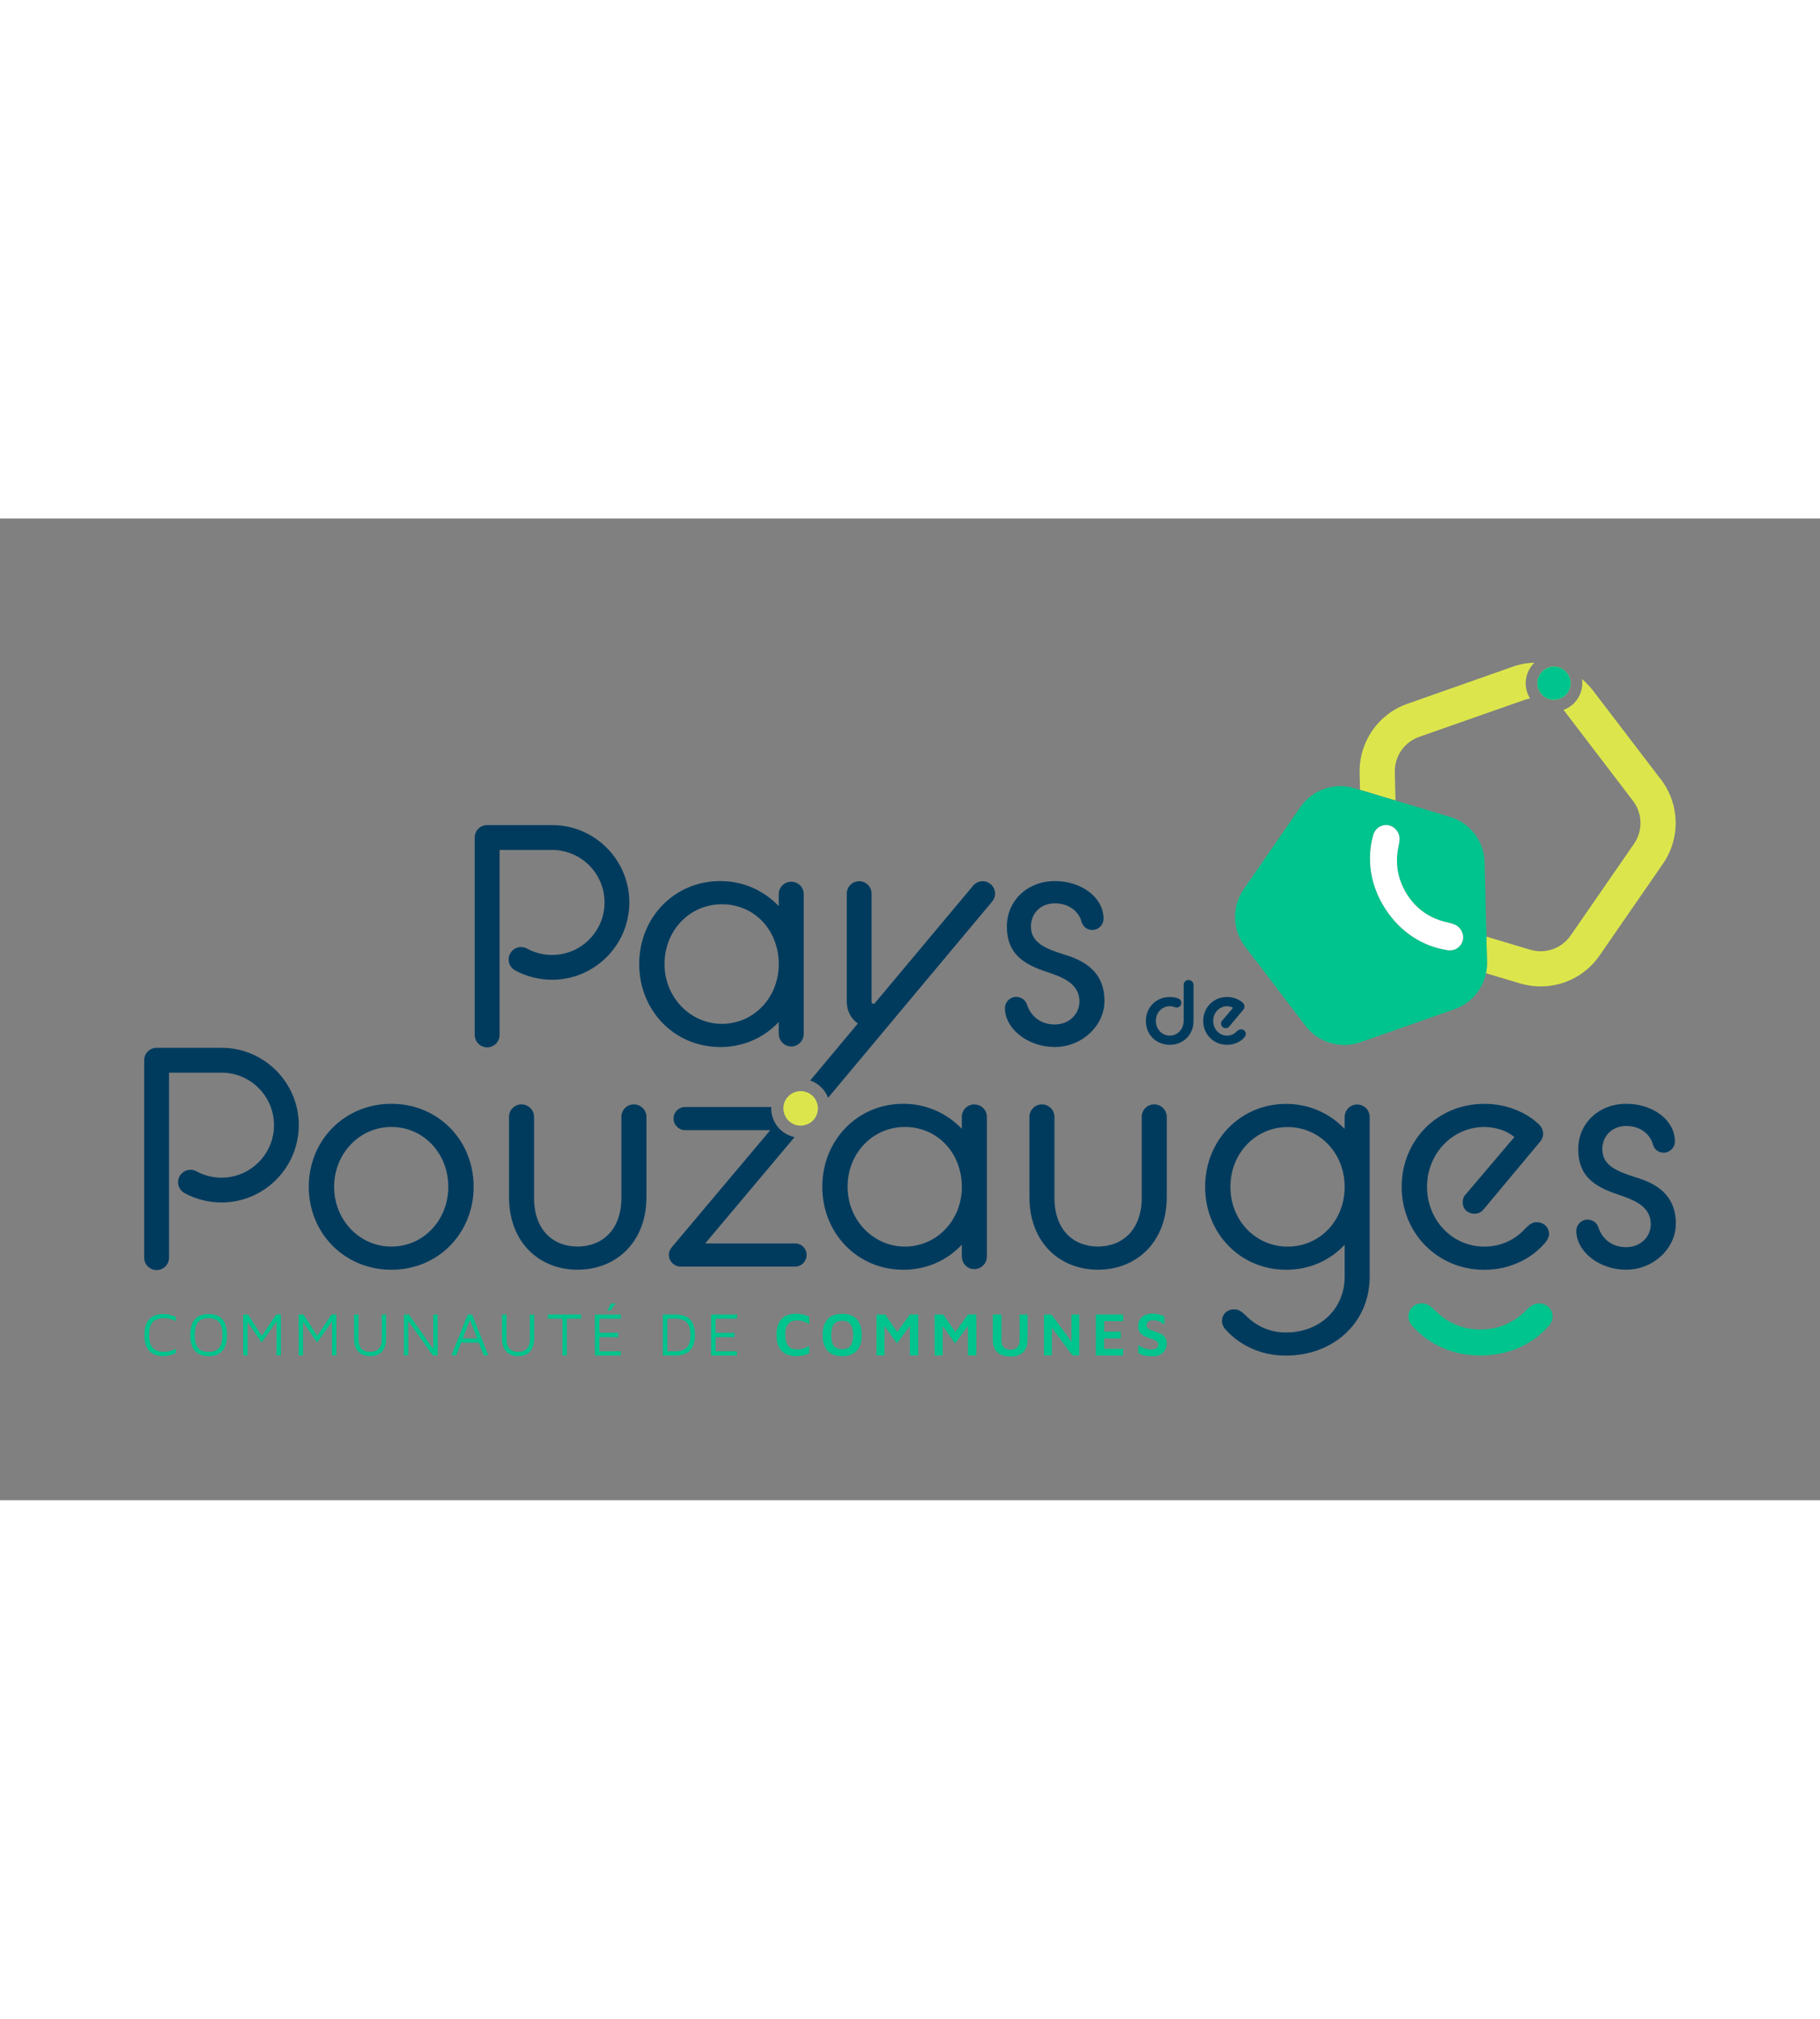 <?xml version="1.0" encoding="UTF-8"?> <svg xmlns="http://www.w3.org/2000/svg" id="Calque_1" width="256" viewBox="0 0 526.42 283.81"><rect x="0" y="0" width="526.42" height="283.81" fill="#808080" stroke="none"/><defs><style>.cls-1{fill:#003b5e;}.cls-2{fill:#00c48d;}.cls-3{fill:#fff;}.cls-4{fill:#dce64c;}</style></defs><g><path class="cls-1" d="M113.21,169.21c-13.58,0-23.9,10.58-23.9,23.99s10.33,23.99,23.9,23.99,23.79-10.6,23.79-23.99-10.22-23.99-23.79-23.99Zm0,41.28c-9.33,0-16.57-7.8-16.57-17.29s7.24-17.29,16.57-17.29,16.46,7.69,16.46,17.29-7.16,17.29-16.46,17.29Z"></path><path class="cls-1" d="M183.34,169.38c-2.08,0-3.61,1.64-3.61,3.63v23.43c0,9.24-5.61,14.04-12.68,14.04s-12.58-4.8-12.58-14.04v-23.43c0-2-1.64-3.63-3.61-3.63-2.08,0-3.63,1.64-3.63,3.63v23.16c0,13.13,8.77,21.01,19.82,21.01s19.93-7.88,19.93-21.01v-23.16c0-2-1.64-3.63-3.63-3.63Z"></path><path class="cls-1" d="M229.95,209.58h-25.98l25.85-30.74c-.34-.06-.68-.15-1.02-.28-2.15-.74-3.89-2.27-4.87-4.31-.64-1.32-.93-2.72-.85-4.12h-24.9c-1.83,0-3.36,1.44-3.36,3.34s1.53,3.36,3.36,3.36h24.62l-28.26,33.57c-.53,.64-1.08,1.36-1.08,2.44,0,1.91,1.55,3.44,3.44,3.44h33.04c1.91,0,3.36-1.53,3.36-3.34,0-1.91-1.44-3.36-3.36-3.36Z"></path><path class="cls-1" d="M281.81,169.38c-2,0-3.61,1.64-3.61,3.63v3.44c-4.27-4.44-10.13-7.24-16.93-7.24-13.3,0-23.43,10.58-23.43,23.99s10.13,23.99,23.43,23.99c6.8,0,12.66-2.72,16.93-7.24v3.36c0,2.08,1.61,3.7,3.61,3.7s3.63-1.61,3.63-3.7v-40.28c0-2-1.55-3.63-3.63-3.63Zm-3.61,24.54c-.36,9.41-7.52,16.57-16.49,16.57s-16.55-7.52-16.55-17.29,7.33-17.29,16.55-17.29,16.12,7.16,16.49,16.57v1.44Z"></path><path class="cls-1" d="M333.86,169.38c-2.08,0-3.63,1.64-3.63,3.63v23.43c0,9.24-5.61,14.04-12.66,14.04s-12.58-4.8-12.58-14.04v-23.43c0-2-1.64-3.63-3.63-3.63s-3.61,1.64-3.61,3.63v23.16c0,13.13,8.77,21.01,19.82,21.01s19.91-7.88,19.91-21.01v-23.16c0-2-1.64-3.63-3.61-3.63Z"></path><path class="cls-1" d="M444.46,203.42c-1.27,0-2.08,.72-3.08,1.64-2.8,3.17-6.88,5.44-12.05,5.44-9.33,0-16.57-7.71-16.57-17.29s7.35-17.29,16.57-17.29c3,0,6.33,.91,8.69,2.91l-14.13,16.63c-.62,.64-.81,1.47-.81,2.27,0,1.89,1.44,3.25,3.44,3.25,1,0,1.81-.36,2.53-1.17l16.12-19.29c.89-.98,1.17-1.81,1.17-2.7,0-1.08-.55-2.08-1.36-2.8-3.53-3.27-9.05-5.8-15.66-5.8-13.58,0-23.9,10.58-23.9,23.99s10.41,23.99,23.9,23.99c7.61,0,13.85-3.36,17.65-7.88,.64-.72,1.08-1.72,1.08-2.44,0-2-1.53-3.44-3.61-3.44Z"></path><path class="cls-1" d="M473.14,190.48c-5.33-1.72-9.69-3.36-9.69-8.14,0-3.53,2.53-6.71,6.97-6.71s6.97,2.8,7.61,5.16c.55,2.08,2.17,2.55,3.17,2.55,1.81,0,3.25-1.47,3.25-3.27,0-6.16-6.42-10.86-14.02-10.86-8.05,0-13.94,5.69-13.94,13.13,0,8.94,6.33,11.39,12.58,13.47,4.8,1.64,8.41,3.72,8.41,8.24,0,3.44-2.8,6.61-7.14,6.61-4.89,0-7.24-3.25-8.05-5.8-.47-1.44-1.91-2.17-3.08-2.17-1.81,0-3.27,1.44-3.27,3.27,0,5.88,6.52,11.22,14.4,11.22s14.38-6.16,14.38-13.3c0-8.52-5.88-11.68-11.58-13.41Z"></path></g><g><path class="cls-2" d="M44.97,231.7c.64-.34,1.44-.51,2.44-.51,.59,0,1.19,.06,1.78,.21,.57,.15,1.13,.36,1.68,.66v-1.21c-.57-.28-1.15-.49-1.76-.64-.59-.17-1.21-.23-1.85-.23-1.83,0-3.19,.51-4.1,1.53-.93,1-1.38,2.53-1.38,4.55s.45,3.53,1.38,4.55c.91,1.02,2.27,1.53,4.1,1.53,.42,0,.83-.04,1.23-.11,.42-.06,.81-.17,1.21-.3s.79-.28,1.17-.47v-1.21c-.55,.3-1.1,.51-1.68,.66-.59,.13-1.19,.21-1.78,.21-1,0-1.81-.17-2.44-.53-.64-.34-1.1-.87-1.4-1.57-.3-.72-.45-1.64-.45-2.76s.15-2.06,.45-2.76c.3-.72,.76-1.25,1.4-1.59Z"></path><path class="cls-2" d="M65.07,232.7c-.4-.91-1-1.59-1.78-2.04-.79-.47-1.76-.68-2.95-.68-1.76,0-3.08,.51-3.97,1.53-.89,1.02-1.34,2.55-1.34,4.55,0,1.36,.19,2.49,.59,3.38,.38,.91,.98,1.59,1.76,2.04,.79,.47,1.78,.68,2.95,.68,1.76,0,3.08-.51,3.97-1.53,.91-1.02,1.36-2.55,1.36-4.57,0-1.34-.21-2.46-.59-3.36Zm-1.15,6.14c-.28,.72-.72,1.25-1.3,1.59-.59,.34-1.36,.51-2.29,.51s-1.68-.17-2.27-.51c-.59-.34-1.04-.87-1.32-1.59-.28-.72-.4-1.66-.4-2.78s.13-2.04,.4-2.76c.28-.7,.72-1.23,1.32-1.59,.59-.34,1.34-.51,2.27-.51s1.7,.17,2.29,.51c.57,.36,1.02,.89,1.3,1.59,.28,.72,.42,1.64,.42,2.76s-.15,2.06-.42,2.78Z"></path><path class="cls-2" d="M79.88,230.12l-4.14,6.18-4.02-6.18h-1.38v11.85h1.27v-9.73l4.04,6.01,4.33-6.08v9.79h1.27v-11.85h-1.38Z"></path><path class="cls-2" d="M95.9,230.12l-4.12,6.16-4.02-6.16h-1.38v11.85h1.27v-9.73l4.04,6.01,4.33-6.08v9.79h1.27v-11.85h-1.4Z"></path><path class="cls-2" d="M110.43,230.12v7.1c0,1.25-.28,2.21-.85,2.8-.59,.62-1.42,.91-2.53,.91s-1.93-.3-2.51-.91c-.57-.59-.85-1.55-.85-2.8v-7.1h-1.27v7.01c0,1.61,.4,2.85,1.21,3.72,.81,.87,1.95,1.3,3.42,1.3,.98,0,1.81-.19,2.51-.57,.68-.38,1.21-.96,1.57-1.7,.36-.74,.55-1.66,.55-2.74v-7.01h-1.25Z"></path><path class="cls-2" d="M125.32,230.12v9.99l-7.07-9.99h-1.44v11.85h1.27v-9.98l7.1,9.98h1.42v-11.85h-1.27Z"></path><path class="cls-2" d="M139,237.05h-5.8l-.55,1.23h6.44l-.08-1.23Zm-2.44-6.93h-1.27l-4.72,11.85h1.38l1.42-3.7,.47-1.23,2.08-5.4,2.08,5.4,.49,1.23,1.42,3.7h1.36l-4.72-11.85Z"></path><path class="cls-2" d="M153.26,230.12v7.1c0,1.25-.28,2.21-.87,2.8-.57,.62-1.42,.91-2.51,.91s-1.93-.3-2.51-.91c-.57-.59-.85-1.55-.85-2.8v-7.1h-1.3v7.01c0,1.61,.42,2.85,1.23,3.72,.81,.87,1.93,1.3,3.42,1.3,.98,0,1.81-.19,2.51-.57,.68-.38,1.21-.96,1.57-1.7,.36-.74,.55-1.66,.55-2.74v-7.01h-1.25Z"></path><path class="cls-2" d="M158.46,230.12v1.21h4.21v10.64h1.27v-10.64h4.16v-1.21h-9.65Z"></path><path class="cls-2" d="M176.71,226.94l-1.02,2.04h.87l1.47-2.04h-1.32Zm2.85,4.4v-1.21h-7.48v11.85h7.48v-1.21h-6.2v-4.1h5.46v-1.25h-5.46v-4.08h6.2Z"></path><path class="cls-2" d="M199.61,231.61c-.93-1-2.32-1.49-4.16-1.49h-3.72v11.85h3.72c1.85,0,3.23-.51,4.16-1.49,.93-1,1.4-2.49,1.4-4.44s-.47-3.46-1.4-4.44Zm-.93,8.03c-.7,.74-1.81,1.13-3.31,1.13h-2.34v-9.45h2.34c1.51,0,2.61,.38,3.31,1.15,.68,.74,1.02,1.95,1.02,3.59s-.34,2.83-1.02,3.59Z"></path><path class="cls-2" d="M213.17,231.34v-1.21h-7.48v11.85h7.48v-1.21h-6.2v-4.1h5.46v-1.25h-5.46v-4.08h6.2Z"></path><path class="cls-2" d="M228.7,232.25c.53-.28,1.19-.42,1.95-.42,.53,0,1.08,.08,1.66,.25,.57,.17,1.15,.45,1.74,.83v-2.15c-.59-.28-1.21-.49-1.83-.64-.64-.15-1.25-.23-1.89-.23-1.93,0-3.36,.53-4.31,1.55-.93,1.04-1.42,2.57-1.42,4.61s.49,3.61,1.47,4.61c.96,1.02,2.4,1.51,4.27,1.51,.42,0,.85-.02,1.3-.11,.45-.06,.87-.15,1.3-.28,.4-.13,.79-.28,1.13-.45v-2.15c-.59,.38-1.17,.64-1.72,.81-.57,.15-1.1,.23-1.57,.23-.83,0-1.51-.13-2.04-.4-.55-.28-.93-.72-1.21-1.34-.28-.59-.4-1.42-.4-2.44s.13-1.85,.4-2.46c.28-.62,.66-1.06,1.19-1.34Z"></path><path class="cls-2" d="M248.56,232.61c-.45-.91-1.1-1.59-1.93-2.04-.85-.42-1.87-.66-3.04-.66-1.81,0-3.21,.51-4.19,1.55-.98,1.04-1.47,2.57-1.47,4.59,0,1.4,.23,2.55,.68,3.44,.45,.91,1.1,1.59,1.95,2.04,.83,.42,1.85,.66,3.02,.66,1.81,0,3.21-.51,4.19-1.55,.98-1.04,1.47-2.57,1.47-4.59,0-1.4-.23-2.55-.68-3.44Zm-2.17,5.82c-.23,.62-.59,1.06-1.06,1.32-.47,.28-1.04,.42-1.74,.42s-1.27-.15-1.74-.42c-.47-.25-.83-.7-1.06-1.3-.23-.59-.36-1.4-.36-2.4s.13-1.78,.36-2.38c.23-.59,.59-1.04,1.06-1.32,.47-.28,1.04-.42,1.74-.42s1.27,.15,1.74,.42c.47,.28,.83,.7,1.06,1.3,.23,.59,.36,1.4,.36,2.4s-.13,1.76-.36,2.38Z"></path><path class="cls-2" d="M263.16,230.12l-3.63,5.06-3.51-5.06h-2.51v11.85h2.34v-8.5l3.59,5.01,3.74-5.08v8.56h2.4v-11.85h-2.42Z"></path><path class="cls-2" d="M279.96,230.12l-3.61,5.06-3.53-5.06h-2.49v11.85h2.34v-8.5l3.59,5.01,3.72-5.06v8.54h2.42v-11.85h-2.44Z"></path><path class="cls-2" d="M294.92,230.12v7.22c0,1.02-.23,1.78-.7,2.27-.45,.49-1.08,.72-1.93,.72-.89,0-1.55-.23-1.98-.72-.42-.49-.64-1.25-.64-2.27v-7.22h-2.51v7.31c0,1.64,.45,2.85,1.32,3.65,.89,.79,2.19,1.19,3.91,1.19,.98,0,1.81-.17,2.53-.53,.74-.34,1.3-.87,1.7-1.59,.4-.72,.59-1.64,.59-2.72v-7.31h-2.29Z"></path><path class="cls-2" d="M309.91,230.12v7.88l-5.78-7.88h-2.17v11.85h2.27v-8.03l5.97,8.03h1.95v-11.85h-2.25Z"></path><path class="cls-2" d="M324.87,232.06v-1.93h-7.92v11.85h7.92v-1.93h-5.52v-3.02h4.82v-1.95h-4.8v-3.02h5.5Z"></path><path class="cls-2" d="M337.21,237.11c-.19-.38-.42-.7-.74-.96-.32-.25-.68-.47-1.1-.64-.4-.19-.85-.34-1.3-.49-.47-.15-.89-.28-1.25-.42-.36-.15-.66-.32-.87-.55-.19-.21-.3-.51-.3-.87,0-.3,.09-.55,.25-.76,.15-.21,.38-.38,.7-.49,.3-.11,.68-.15,1.1-.13,.42,0,.81,.06,1.17,.19s.7,.28,1.02,.45c.34,.19,.64,.38,.91,.57v-2.34c-.36-.17-.7-.32-1.04-.45-.32-.11-.66-.21-1.02-.25-.36-.06-.79-.11-1.27-.11-.74,0-1.4,.11-1.95,.32-.55,.19-1,.47-1.34,.81-.34,.34-.59,.72-.76,1.15-.17,.45-.23,.87-.23,1.3,0,.55,.06,1.02,.23,1.38,.17,.38,.4,.7,.68,.93,.28,.25,.59,.47,.93,.62,.34,.17,.7,.3,1.08,.45,.51,.17,1,.34,1.42,.51,.45,.17,.79,.36,1.06,.57,.28,.23,.4,.53,.4,.89,0,.49-.17,.85-.49,1.1-.32,.25-.81,.38-1.44,.38-.7,0-1.38-.13-2.04-.36-.68-.23-1.27-.55-1.76-.93v2.34c.38,.19,.79,.36,1.17,.49s.83,.23,1.3,.3c.47,.04,1,.09,1.57,.09,.93,0,1.72-.17,2.34-.51,.62-.34,1.08-.79,1.38-1.34,.3-.57,.45-1.19,.45-1.85,0-.55-.08-1-.25-1.38Z"></path></g><path class="cls-1" d="M392.54,169.41c-2,0-3.61,1.64-3.61,3.63v3.44c-4.25-4.44-10.13-7.24-16.93-7.24-13.3,0-23.43,10.58-23.43,23.99s10.13,23.96,23.43,23.96c6.8,0,12.68-2.7,16.93-7.22v9.2c0,9.41-7.24,16.15-16.93,16.15-4.61,0-8.6-1.72-11.85-5.08-.89-.81-1.72-1.61-3.17-1.61-2,0-3.53,1.36-3.53,3.44,0,.72,.36,1.72,1.08,2.44,3.89,4.33,9.86,7.5,17.46,7.5,13.41,0,24.18-9.26,24.18-22.84v-46.12c0-2-1.55-3.63-3.63-3.63Zm-20.1,41.09c-9.22,0-16.55-7.5-16.55-17.27s7.33-17.29,16.55-17.29,16.49,7.5,16.49,17.29-7.24,17.27-16.49,17.27Z"></path><g><path class="cls-4" d="M480.4,75.44l-19.55-25.58c-.98-1.3-2.08-2.42-3.27-3.44,.17,1.15,.08,2.38-.28,3.59-.76,2.55-2.7,4.48-5.1,5.35,.21,.21,.4,.42,.57,.66l19.55,25.6c2.78,3.65,2.91,8.65,.3,12.43l-18.31,26.49c-2.61,3.78-7.33,5.44-11.73,4.12l-12.66-3.78,.17,7.37c.02,1.1-.06,2.17-.3,3.21l9.88,2.95c1.98,.59,3.99,.87,5.97,.87,6.69,0,13.09-3.23,17.04-8.97l18.31-26.49c5.12-7.41,4.89-17.21-.59-24.39Zm-37.84-23.41c-.11-.17-.21-.36-.32-.55-1.02-1.93-1.23-4.16-.59-6.25,.42-1.36,1.17-2.57,2.15-3.53-2.1,.04-4.23,.42-6.31,1.17l-30.38,10.69c-8.5,2.97-14.06,11.05-13.85,20.05l.11,4.84,10.26,3.08-.19-8.16c-.13-4.59,2.72-8.71,7.05-10.24l30.38-10.66c.57-.19,1.13-.34,1.7-.45Zm8.31-9.01c-.45-.13-.93-.21-1.38-.21-2.06,0-3.97,1.34-4.61,3.42-.76,2.53,.66,5.2,3.21,5.99,.47,.13,.93,.19,1.4,.19,2.06,0,3.95-1.32,4.59-3.4,.76-2.53-.66-5.2-3.21-5.99Z"></path><path class="cls-2" d="M429.93,120.88l-.51-21.5c-.15-6.1-4.19-11.39-10.03-13.13l-15.76-4.72-10.26-3.08-1.66-.49c-5.84-1.74-12.13,.47-15.59,5.48l-16.42,23.77c-3.46,5.01-3.29,11.68,.4,16.51l17.53,22.99c3.7,4.82,10.09,6.73,15.83,4.72l27.28-9.58c4.72-1.66,8.09-5.63,9.07-10.39,.23-1.04,.32-2.1,.3-3.21l-.17-7.37Zm-32.8-29.08c.25-1.13,.98-2.08,1.66-2.53,1.78-1.15,3.78-.72,5.06,.76,.11,.15,.23,.3,.34,.47,.87,1.38,.62,2.63,.38,3.99-.34,1.51-.51,3-.51,4.44,0,3.46,.98,6.76,2.97,9.84,2.8,4.36,6.86,7.05,12,8.09,1.23,.34,2.42,.59,3.27,1.74,.06,.09,.13,.17,.19,.25,1.23,1.87,.87,4.14-1.08,5.42-.68,.45-1.85,.72-2.97,.47-6.46-1.02-13.09-4.72-17.74-11.9-4.63-7.18-5.29-14.74-3.57-21.05Z"></path><path class="cls-3" d="M421.41,124.28c-.68,.45-1.85,.72-2.97,.47-6.46-1.02-13.09-4.72-17.74-11.9-4.63-7.18-5.29-14.74-3.57-21.05,.25-1.13,.98-2.08,1.66-2.53,1.78-1.15,3.78-.72,5.06,.76,.11,.15,.23,.3,.34,.47,.87,1.38,.62,2.63,.38,3.99-.34,1.51-.51,3-.51,4.44,0,3.46,.98,6.76,2.97,9.84,2.8,4.36,6.86,7.05,12,8.09,1.23,.34,2.42,.59,3.27,1.74,.06,.09,.13,.17,.19,.25,1.23,1.87,.87,4.14-1.08,5.42Z"></path><path class="cls-2" d="M454.08,49.01c-.64,2.08-2.53,3.4-4.59,3.4-.47,0-.93-.06-1.4-.19-2.55-.79-3.97-3.46-3.21-5.99,.64-2.08,2.55-3.42,4.61-3.42,.45,0,.93,.09,1.38,.21,2.55,.79,3.97,3.46,3.21,5.99Z"></path></g><g><path class="cls-1" d="M228.87,105.01c-2,0-3.63,1.61-3.63,3.61v3.44c-4.25-4.44-10.13-7.24-16.91-7.24-13.32,0-23.45,10.6-23.45,23.99s10.13,23.99,23.45,23.99c6.78,0,12.66-2.72,16.91-7.24v3.36c0,2.08,1.64,3.72,3.63,3.72s3.61-1.64,3.61-3.72v-40.28c0-2-1.53-3.61-3.61-3.61Zm-3.63,24.52c-.36,9.41-7.5,16.57-16.46,16.57s-16.57-7.52-16.57-17.29,7.33-17.29,16.57-17.29,16.1,7.16,16.46,16.57v1.44Z"></path><path class="cls-1" d="M307.88,126.09c-5.35-1.72-9.69-3.34-9.69-8.14,0-3.53,2.53-6.69,6.97-6.69s6.97,2.8,7.61,5.14c.53,2.08,2.17,2.55,3.17,2.55,1.81,0,3.25-1.44,3.25-3.27,0-6.14-6.42-10.86-14.02-10.86-8.05,0-13.94,5.71-13.94,13.13,0,8.97,6.33,11.41,12.58,13.49,4.8,1.61,8.41,3.7,8.41,8.22,0,3.44-2.8,6.61-7.14,6.61-4.89,0-7.24-3.25-8.05-5.78-.47-1.47-1.91-2.19-3.08-2.19-1.83,0-3.27,1.47-3.27,3.27,0,5.88,6.52,11.22,14.4,11.22s14.38-6.16,14.38-13.3c0-8.52-5.88-11.68-11.58-13.41Z"></path><path class="cls-1" d="M343.78,133.42c-.81,0-1.42,.62-1.42,1.42v10.41c0,2.36-1.74,4.25-4.02,4.25s-4.02-1.89-4.02-4.25,1.74-4.25,4.02-4.25c.59,0,1.08,.13,1.49,.28,.17,.08,.32,.11,.51,.11,.76,0,1.36-.59,1.36-1.36,0-.57-.34-1.04-.83-1.25-.72-.28-1.61-.45-2.53-.45-3.87,0-6.9,2.95-6.9,6.93s2.97,6.9,6.9,6.9,6.88-2.93,6.88-6.9v-10.41c0-.81-.66-1.42-1.44-1.42Z"></path><path class="cls-1" d="M358.93,147.67c-.53,0-.83,.3-1.25,.64-.62,.66-1.53,1.19-2.76,1.19-2.25,0-4.02-1.91-4.02-4.25s1.78-4.25,4.02-4.25c.57,0,1.3,.15,1.72,.47l-3.14,3.7c-.23,.23-.32,.55-.32,.85,0,.76,.57,1.32,1.36,1.32,.38,0,.7-.13,1-.47l4.02-4.78c.3-.36,.4-.68,.4-1.04,0-.42-.21-.81-.51-1.08-.89-.81-2.49-1.64-4.53-1.64-3.95,0-6.9,3.06-6.9,6.93s2.97,6.9,6.9,6.9c2.23,0,4.02-.98,5.01-2.17,.25-.3,.42-.66,.42-.93,0-.81-.62-1.38-1.42-1.38Z"></path></g><path class="cls-1" d="M140.9,152.89c-1.98,0-3.59-1.61-3.59-3.59v-57.08c0-1.98,1.61-3.59,3.59-3.59h18.77c12.33,0,22.36,10.03,22.36,22.36s-10.03,22.36-22.36,22.36c-3.73,0-7.43-.94-10.68-2.71-1.74-.95-2.38-3.13-1.43-4.87,.95-1.74,3.12-2.38,4.87-1.43,2.21,1.2,4.71,1.84,7.25,1.84,8.37,0,15.18-6.81,15.18-15.18s-6.81-15.18-15.18-15.18h-15.18v53.49c0,1.98-1.61,3.59-3.59,3.59Z"></path><path class="cls-1" d="M45.29,217.28c-1.98,0-3.59-1.61-3.59-3.59v-57.08c0-1.98,1.61-3.59,3.59-3.59h18.77c12.33,0,22.36,10.03,22.36,22.36s-10.03,22.36-22.36,22.36c-3.73,0-7.42-.94-10.68-2.71-1.74-.95-2.38-3.13-1.43-4.87,.95-1.74,3.13-2.38,4.87-1.43,2.21,1.2,4.72,1.84,7.25,1.84,8.37,0,15.18-6.81,15.18-15.18s-6.81-15.18-15.18-15.18h-15.18v53.49c0,1.98-1.61,3.59-3.59,3.59Z"></path><path class="cls-1" d="M286.97,110.75l-9.48,11.32-18.93,22.63-19.04,22.77c-.87-2.27-2.7-4.14-5.16-4.99h-.02l13.79-16.49c-2-1.4-3.21-3.7-3.21-6.25v-31.29c0-1.98,1.61-3.59,3.59-3.59s3.59,1.61,3.59,3.59v31.29c0,.13,0,.38,.36,.51,.21,.09,.36,.04,.47-.04,.04-.04,.08-.09,.13-.13l18.89-22.56,9.52-11.37c1.27-1.53,3.53-1.72,5.06-.45,1.51,1.27,1.72,3.53,.45,5.03Z"></path><path class="cls-4" d="M236.3,172.17c-.57,1.7-1.98,2.87-3.61,3.21-.36,.11-.72,.15-1.1,.15-.53,0-1.08-.09-1.64-.28-2.19-.76-3.51-2.91-3.34-5.12,.02-.4,.11-.83,.25-1.23,.72-2.06,2.66-3.36,4.72-3.36,.55,0,1.08,.08,1.61,.28h.02c1.47,.49,2.53,1.61,3.04,2.95,.4,1.06,.45,2.25,.04,3.4Z"></path><path class="cls-2" d="M449.07,230.82c0,.81-.4,1.93-1.23,2.74-4.36,4.89-11.07,8.43-19.61,8.43h-.02c-8.54,0-15.25-3.57-19.61-8.46-.83-.81-1.23-1.91-1.23-2.74,0-2.34,1.74-3.87,3.97-3.87,1.61,0,2.55,.93,3.55,1.85,3.68,3.76,8.14,5.69,13.32,5.69h.02c5.18,0,9.65-1.93,13.32-5.69,1.02-.91,1.93-1.83,3.55-1.83,2.25,0,3.97,1.53,3.97,3.87Z"></path></svg>
